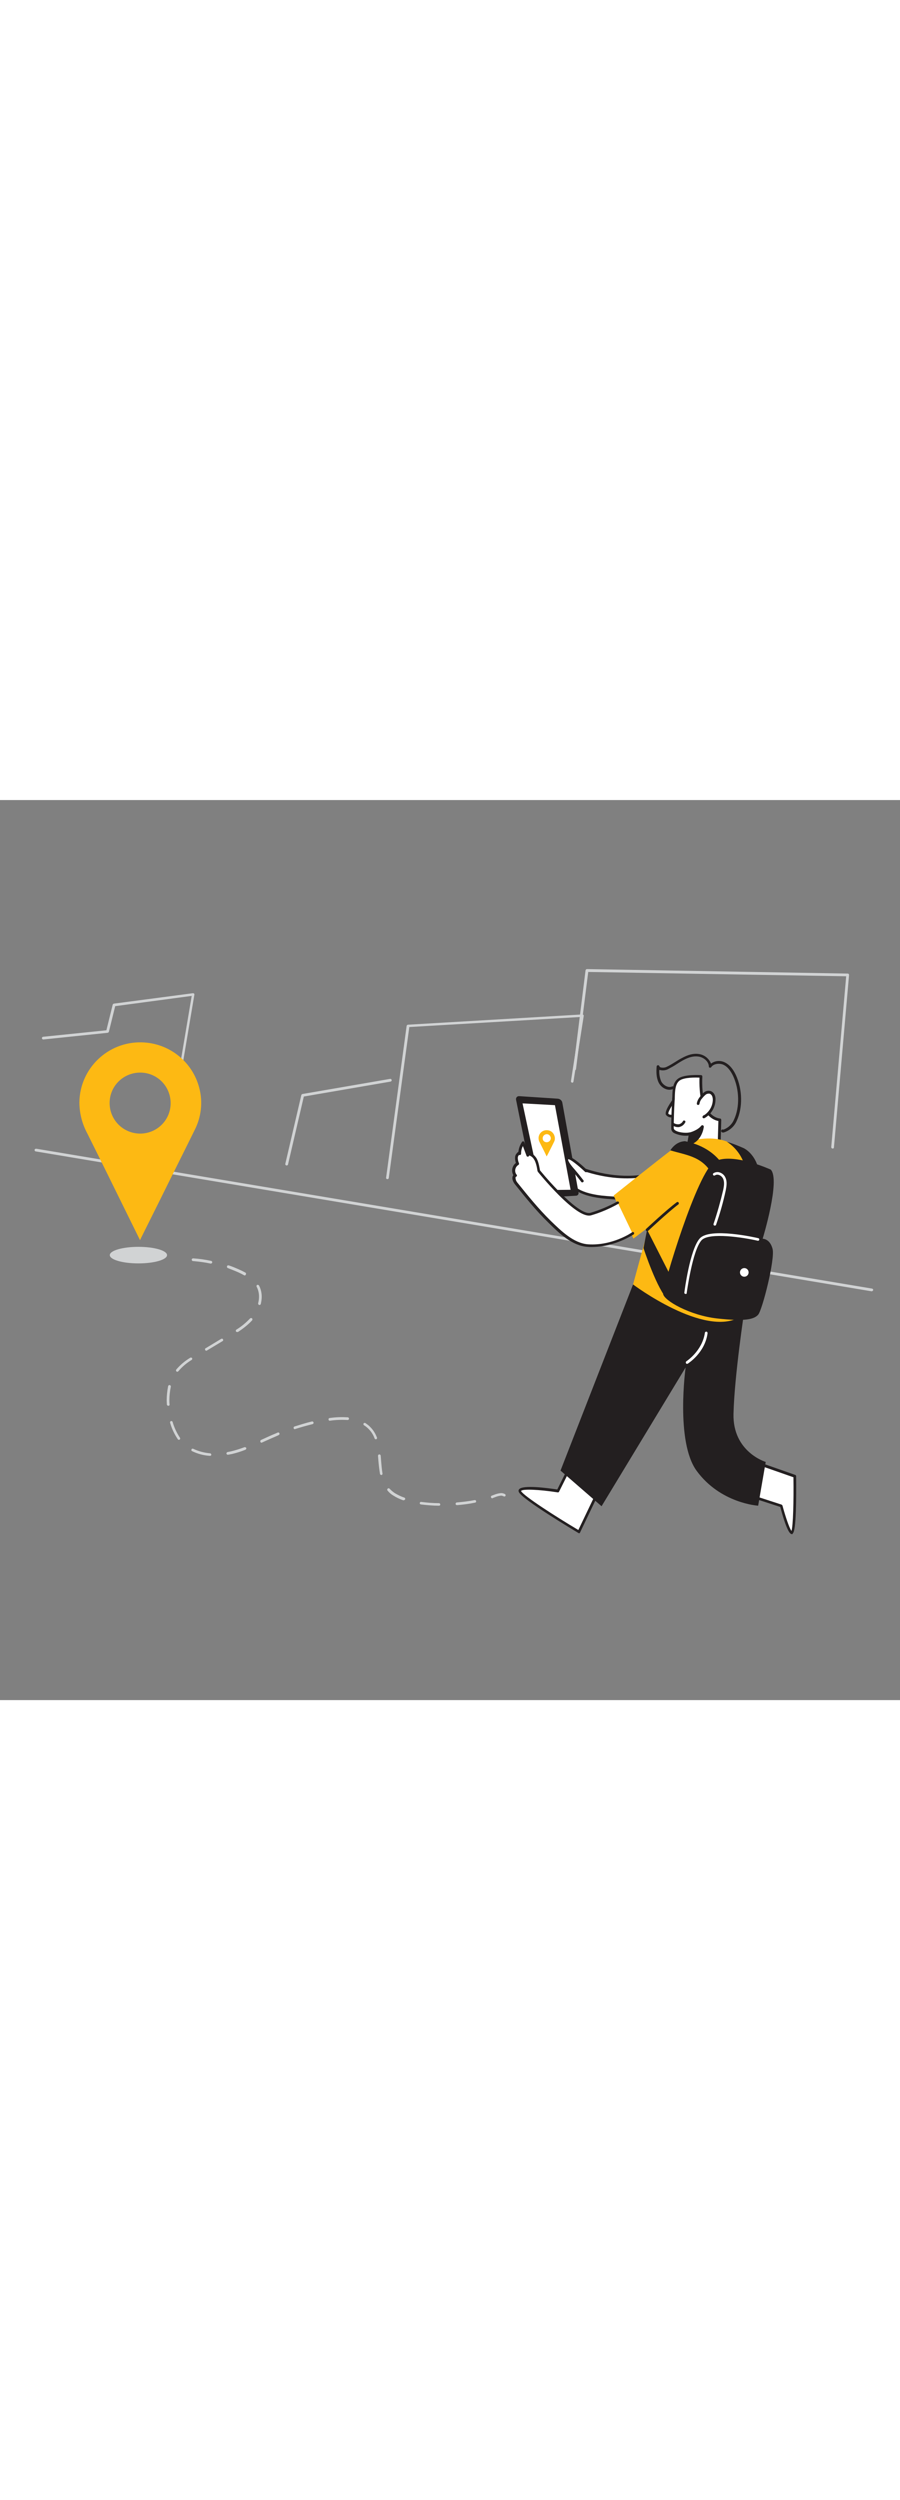 <svg version="1.1" id="Layer_1" xmlns="http://www.w3.org/2000/svg" xmlns:xlink="http://www.w3.org/1999/xlink" x="0px" y="0px" viewBox="0 0 500 500" style="width: 180px;" xml:space="preserve" data-imageid="navigation-94" imageName="Navigation" class="illustrations_image">
<rect x="0" y="0" width="500" height="500" fill="#808080" stroke="none"/>
<style type="text/css">
	.st0_navigation-94{fill:#D1D3D4;}
	.st1_navigation-94{fill:#FFFFFF;}
	.st2_navigation-94{fill:#231F20;}
	.st3_navigation-94{fill:#68E1FD;}
</style>
<g id="background_navigation-94">
	<path class="st0_navigation-94" d="M93.8,189.4h-0.1c-0.4-0.1-0.7-0.5-0.6-0.9l13.4-79.7L64,114.5l-3.5,14.2c-0.1,0.3-0.3,0.5-0.7,0.6l-35.6,3.7&#10;&#9;&#9;c-0.4,0.1-0.8-0.2-0.9-0.6c-0.1-0.4,0.2-0.8,0.6-0.9c0,0,0.1,0,0.1,0l35.1-3.6l3.5-14.2c0.1-0.3,0.3-0.5,0.6-0.6l44-5.8&#10;&#9;&#9;c0.2,0,0.5,0.1,0.6,0.2c0.2,0.2,0.2,0.4,0.2,0.6l-13.6,80.6C94.5,189.2,94.2,189.4,93.8,189.4z"/>
	<path class="st0_navigation-94" d="M484.3,272.9h-0.1L19.9,195.2c-0.4,0-0.7-0.4-0.7-0.8s0.4-0.7,0.8-0.7c0.1,0,0.1,0,0.2,0l464.3,77.7&#10;&#9;&#9;c0.4,0.1,0.7,0.5,0.6,0.9C484.9,272.6,484.6,272.9,484.3,272.9z"/>
	<path class="st0_navigation-94" d="M215.2,210.6h-0.1c-0.4-0.1-0.7-0.4-0.6-0.8c0,0,0,0,0,0l11.4-84.3c0.1-0.4,0.3-0.6,0.7-0.7l96.9-5.7&#10;&#9;&#9;c0.2,0,0.4,0.1,0.6,0.2c0.2,0.2,0.2,0.4,0.2,0.6l-5.7,36.5c-0.1,0.4-0.4,0.7-0.8,0.6c0,0,0,0,0,0c-0.4-0.1-0.7-0.5-0.6-0.9&#10;&#9;&#9;l5.5-35.6l-95.3,5.6L216,209.9C216,210.3,215.6,210.6,215.2,210.6z"/>
	<path class="st0_navigation-94" d="M462.6,193.6L462.6,193.6c-0.5,0-0.8-0.4-0.8-0.8l8.3-94.9l-143.3-2.4l-6.8,54c-0.1,0.4-0.4,0.7-0.8,0.6&#10;&#9;&#9;c-0.4,0-0.7-0.4-0.7-0.8c0,0,0,0,0,0l6.8-54.7c0.1-0.4,0.4-0.7,0.8-0.7L471,96.4c0.2,0,0.4,0.1,0.5,0.2c0.1,0.2,0.2,0.4,0.2,0.6&#10;&#9;&#9;l-8.4,95.8C463.3,193.4,463,193.6,462.6,193.6z"/>
	<path class="st0_navigation-94" d="M159.3,203h-0.2c-0.4-0.1-0.7-0.5-0.6-0.9l8.9-38.2c0.1-0.3,0.3-0.5,0.6-0.6l48.7-8.4c0.4-0.1,0.8,0.2,0.9,0.6&#10;&#9;&#9;s-0.2,0.8-0.6,0.9l-48.2,8.3l-8.8,37.8C159.9,202.8,159.6,203,159.3,203z"/>
</g>
<g id="character_navigation-94">
	<path class="st1_navigation-94" d="M417.8,386.9l16.3,5.3c0,0,4.2,16,6.1,14.8s1.5-31.1,1.5-31.1l-22.8-8"/>
	<path class="st2_navigation-94" d="M440,407.8c-0.2,0-0.3,0-0.5-0.1c-2.1-0.9-4.8-10.4-6-15l-16-5.2c-0.4-0.1-0.6-0.6-0.5-0.9&#10;&#9;&#9;c0.1-0.4,0.6-0.6,0.9-0.5l16.3,5.3c0.2,0.1,0.4,0.3,0.5,0.5c1.6,6,3.9,12.8,5,14.1c0.9-2.5,1.3-16.6,1.1-29.8l-22.3-7.8&#10;&#9;&#9;c-0.4-0.1-0.6-0.6-0.5-1c0,0,0,0,0,0c0.1-0.4,0.6-0.6,0.9-0.5c0,0,0,0,0.1,0l22.8,8c0.3,0.1,0.5,0.4,0.5,0.7&#10;&#9;&#9;c0.1,11.4,0.1,30.6-1.9,31.8C440.4,407.8,440.2,407.8,440,407.8z"/>
	<path class="st1_navigation-94" d="M316.9,370l-6.9,13.8c0,0-23-3.6-21.1,0.4s32.8,22.4,32.8,22.4l12.4-25.9"/>
	<path class="st2_navigation-94" d="M321.8,407.3c-0.1,0-0.3,0-0.4-0.1c-3.2-1.9-31.1-18.6-33.1-22.7c-0.3-0.5-0.3-1.2,0.1-1.6&#10;&#9;&#9;c1.9-2.6,16.1-0.7,21.2,0.1l6.6-13.3c0.2-0.4,0.6-0.5,1-0.3c0,0,0,0,0,0c0.4,0.2,0.5,0.6,0.3,1l-6.9,13.8c-0.1,0.3-0.5,0.5-0.8,0.4&#10;&#9;&#9;c-10.3-1.6-19.6-2-20.3-0.8c0,0,0,0.1,0,0.1c1.4,2.7,19.5,14.3,31.8,21.6l12-25.1c0.1-0.4,0.6-0.6,1-0.4c0.4,0.1,0.6,0.6,0.4,1&#10;&#9;&#9;c0,0,0,0.1-0.1,0.1l-12.4,25.9c-0.1,0.2-0.3,0.3-0.5,0.4C321.9,407.3,321.8,407.3,321.8,407.3z"/>
	<path class="st2_navigation-94" d="M351.7,269.1l-40.3,103.4l22.8,19.8l46.7-77.1c0,0-5.7,41.2,6.1,57.4c13.3,18.2,34.2,19.4,34.2,19.4l4.2-24.3&#10;&#9;&#9;c0,0-18.4-5.5-17.9-26.7s6.1-57.8,6.1-57.8L351.7,269.1z"/>
	<path class="st1_navigation-94" d="M375.3,165.4c0,0-5.6,7.4-4.6,9s4.5,0.8,4.5,0.8"/>
	<path class="st2_navigation-94" d="M373.3,176.3c-1.3,0.1-2.5-0.4-3.3-1.4c-1.1-1.9,2.9-7.5,4.7-9.9c0.3-0.3,0.7-0.4,1.1-0.1&#10;&#9;&#9;c0.3,0.3,0.4,0.7,0.1,1.1c-2.7,3.6-4.9,7.5-4.6,8.2c0.5,0.9,2.7,0.7,3.7,0.5c0.4-0.1,0.8,0.1,0.9,0.5c0,0,0,0,0,0&#10;&#9;&#9;c0.1,0.4-0.1,0.8-0.5,0.9c0,0,0,0,0,0C374.7,176.2,374,176.3,373.3,176.3z"/>
	<path class="st1_navigation-94" d="M317.2,213.3c0,0,2.4,5.5,16.8,7.2c7.7,0.9,27.5,1.6,27.5,1.6l12.2-18.5c0,0-23.4,15.2-60.8-2.8&#10;&#9;&#9;C295.2,192.3,317.2,213.3,317.2,213.3z"/>
	<path class="st2_navigation-94" d="M361.5,222.8L361.5,222.8c-0.2,0-19.8-0.6-27.5-1.6c-13.5-1.6-16.8-6.5-17.3-7.5c-11.2-10.8-11.7-14.1-11-15.1&#10;&#9;&#9;c0.8-1.2,3.1-0.8,7.7,1.4c19.1,9.2,34.4,9.5,43.9,8.1c10.3-1.5,16.1-5.2,16.1-5.2c0.4-0.2,0.8,0,1,0.4c0.1,0.2,0.1,0.4,0,0.6&#10;&#9;&#9;l-12.2,18.5C362,222.6,361.7,222.8,361.5,222.8z M317.9,213c0,0.1,2.5,5.1,16.2,6.7c7,0.8,24.1,1.4,27,1.5l10.4-15.7&#10;&#9;&#9;c-7.2,3.3-28.6,10.4-58.9-4.1c-5-2.4-5.8-1.9-5.9-1.9c-0.3,1.1,4.7,7.2,11,13.2C317.8,212.8,317.9,212.9,317.9,213z"/>
	<path class="st1_navigation-94" d="M377.1,155.3c-3.4,2.4-2.8,8.1-3,11.7c-0.3,5.1-0.5,10.2-0.5,15.4c0,3.2,8.4,3.9,9.9,3l-2.1,12.7l18.1-5.6&#10;&#9;&#9;l0.4-14.8c0,0-5.5-0.3-8.4-7.1s-2.1-17-2.1-17S380.4,152.9,377.1,155.3z"/>
	<path class="st2_navigation-94" d="M381.3,198.9c-0.4,0-0.8-0.4-0.7-0.8c0,0,0-0.1,0-0.1l2-11.6c-2.7,0.3-5.5-0.2-7.9-1.3&#10;&#9;&#9;c-1.1-0.5-1.8-1.5-1.8-2.7c0-5.1,0.2-10.3,0.5-15.4c0-0.6,0-1.3,0.1-2c0.1-3.6,0.1-8.1,3.3-10.3l0,0c3.5-2.5,12.3-1.9,12.7-1.9&#10;&#9;&#9;c0.4,0,0.7,0.4,0.7,0.8c0,0.1-0.7,10.1,2,16.6c2.6,6.3,7.6,6.7,7.8,6.7c0.4,0,0.7,0.4,0.7,0.8l-0.4,14.8c0,0.3-0.2,0.6-0.5,0.7&#10;&#9;&#9;l-18.1,5.6C381.4,198.9,381.4,198.9,381.3,198.9z M383.4,184.7c0.4,0,0.7,0.3,0.8,0.7c0,0,0,0.1,0,0.1l-1.9,11.5l16.4-5.1l0.4-13.6&#10;&#9;&#9;c-1.7-0.3-5.9-1.7-8.3-7.5s-2.3-14-2.2-16.6c-2.2-0.1-8.5-0.2-11,1.6l0,0c-2.5,1.8-2.6,5.9-2.7,9.1c0,0.7,0,1.4-0.1,2&#10;&#9;&#9;c-0.3,5.1-0.5,10.3-0.5,15.3c0,0.5,0.3,1,1,1.4c2.3,1.4,6.9,1.4,7.7,1C383.1,184.7,383.2,184.7,383.4,184.7L383.4,184.7z&#10;&#9;&#9; M377.1,155.3L377.1,155.3z"/>
	<path class="st3_navigation-94 targetColor" d="M373.5,194c-9.2,7-32.6,25.7-32.6,25.7l11,23.9l8.5-6.4l-8.7,31.9c0,0,39.6,29.8,59.6,18c0,0,9.2-72,2.5-87.9&#10;&#9;&#9;S382.7,187,373.5,194z" style="fill: rgb(253, 185, 19);"/>
	<path class="st2_navigation-94" d="M414.4,205.8c-1.2-6.6-5-12.4-10.6-16c3.2,1,6.3,2.2,9.4,3.6c0,0,7.1,3.2,8.6,13.8l-6.8-0.3"/>
	<path class="st2_navigation-94" d="M428.2,205.3c0,0-21.4-9.8-31.1-4.5s-29,69.9-28.7,73.5s14.7,12,30.1,13.7s20.4,0.5,22.7-2.1s9.5-30.9,8-36.6&#10;&#9;&#9;s-5.5-5.6-5.5-5.6S433.7,211,428.2,205.3z"/>
	<path class="st2_navigation-94" d="M374.8,268.7l-0.6-1.1l-14.7-28.9l-2,10.2c0,0,7.7,23.6,13.7,28.8"/>
	<path class="st1_navigation-94" d="M373.9,180.1c0,0,3.8,2.7,6.2-1.3"/>
	<path class="st2_navigation-94" d="M376.7,181.7c-1.1,0-2.3-0.4-3.2-1c-0.3-0.2-0.4-0.7-0.2-1.1c0.2-0.3,0.7-0.4,1-0.2l0,0c0.9,0.6,1.9,0.8,3,0.7&#10;&#9;&#9;c0.9-0.3,1.7-0.9,2.1-1.7c0.2-0.4,0.6-0.5,1-0.3c0.4,0.2,0.5,0.6,0.3,1c0,0,0,0.1-0.1,0.1c-0.6,1.2-1.8,2.1-3.1,2.4&#10;&#9;&#9;C377.3,181.7,377,181.7,376.7,181.7z"/>
	<path class="st1_navigation-94" d="M387.9,168.6c0.2-1.3,0.8-2.5,1.7-3.4c0.6-0.8,1.2-1.6,2-2.2c0.8-0.6,1.8-0.9,2.8-0.7c0.9,0.3,1.5,0.9,1.9,1.7&#10;&#9;&#9;c0.4,0.8,0.5,1.7,0.5,2.6c-0.1,3.9-2.3,7.5-5.7,9.4l0.3-0.3"/>
	<path class="st2_navigation-94" d="M391,176.8c-0.2,0-0.5-0.1-0.6-0.3c-0.2-0.3-0.2-0.7,0.1-1l0.3-0.3c0.1-0.1,0.3-0.2,0.5-0.2&#10;&#9;&#9;c2.8-1.9,4.6-5,4.7-8.4c0-0.8-0.1-1.5-0.4-2.2c-0.3-0.6-0.8-1.1-1.4-1.3c-0.8-0.1-1.6,0.1-2.2,0.6c-0.7,0.6-1.3,1.2-1.9,2&#10;&#9;&#9;c-0.8,0.8-1.3,1.9-1.5,3c0,0.4-0.4,0.7-0.8,0.7c-0.4,0-0.7-0.4-0.7-0.8c0,0,0,0,0,0c0.2-1.4,0.9-2.7,1.8-3.8&#10;&#9;&#9;c0.6-0.9,1.3-1.7,2.2-2.4c1-0.8,2.2-1.1,3.5-0.8c1.1,0.3,1.9,1.1,2.4,2.1c0.4,0.9,0.6,1.9,0.5,2.9c-0.1,4.2-2.4,8-6.1,10.1&#10;&#9;&#9;C391.3,176.7,391.1,176.8,391,176.8z"/>
	<path class="st2_navigation-94" d="M401.6,184.7c-0.4,0-0.7-0.2-0.9-0.5c-0.1-0.3-0.1-0.7,0.2-1c0.3-0.2,0.7-0.3,1-0.1c2.7-1,4.8-3,5.9-5.6&#10;&#9;&#9;c3.2-6.9,3-16.6-0.5-24.2c-1.5-3.1-3.2-5.2-5.3-6.2s-5.5-0.8-6.9,1.3c-0.2,0.3-0.7,0.4-1,0.2c-0.2-0.1-0.3-0.4-0.3-0.6&#10;&#9;&#9;c-0.1-2.9-3-5.1-5.7-5.5s-5.4,0.3-8.7,2.1c-1.1,0.6-2.2,1.3-3.3,2c-1.6,1.1-3.3,2-5,2.9c-1.4,0.7-3.1,0.9-4.7,0.4h-0.1&#10;&#9;&#9;c-0.2,2.1,0.2,4.3,1,6.3c1.1,2.2,3.9,3.9,6.1,2.9c0.4-0.2,0.8,0,1,0.4c0.2,0.4,0,0.8-0.4,1c0,0,0,0,0,0c-3.1,1.4-6.7-0.7-8.1-3.6&#10;&#9;&#9;s-1.3-6.2-1.1-8.9c0-0.4,0.4-0.7,0.8-0.7c0.3,0,0.6,0.2,0.7,0.5c0.1,0.3,0.3,0.6,0.7,0.7c1.1,0.3,2.4,0.2,3.4-0.3&#10;&#9;&#9;c1.7-0.8,3.3-1.8,4.9-2.8c1.1-0.7,2.2-1.4,3.4-2c3.6-2,6.7-2.8,9.6-2.3c3,0.4,5.6,2.5,6.7,5.3c2.3-1.7,5.3-1.9,7.8-0.6&#10;&#9;&#9;c2.4,1.2,4.4,3.5,6,6.9c3.7,8,3.9,18.2,0.5,25.5c-1.3,3.1-4,5.5-7.3,6.5C401.8,184.7,401.7,184.7,401.6,184.7z"/>
	<path class="st2_navigation-94" d="M383.4,185.4c0,0,4.4-1.1,6.7-3.9c0,0-0.8,7.8-7.6,9.6L383.4,185.4z"/>
	<path class="st2_navigation-94" d="M382.5,191.8c-0.2,0-0.4-0.1-0.5-0.2c-0.2-0.2-0.3-0.4-0.2-0.7l1-5.7c0.1-0.3,0.3-0.5,0.6-0.6&#10;&#9;&#9;c0,0,4.2-1.1,6.2-3.7c0.3-0.3,0.7-0.4,1.1-0.1c0.2,0.2,0.3,0.4,0.3,0.7c0,0.3-0.9,8.3-8.2,10.2&#10;&#9;&#9;C382.6,191.8,382.5,191.8,382.5,191.8z M384.1,186l-0.7,4c2.6-1.2,4.6-3.5,5.4-6.2C387.3,184.8,385.7,185.5,384.1,186z"/>
	<path class="st2_navigation-94" d="M372.4,194.6c9.5,2.9,19.2,3.3,24.6,16l7-3.2c0,0-4.1-14-23.5-17.9C380.5,189.6,375.9,189.2,372.4,194.6z"/>
	<path class="st2_navigation-94" d="M297.5,219.1c-1.9-8.9-9-43.4-10.8-52.6c-0.2-0.9,0.4-1.9,1.4-2c0.2,0,0.3,0,0.5,0l21.3,1.4&#10;&#9;&#9;c1.2,0.1,2.3,1,2.5,2.2l9,49.9c0.2,0.9-0.4,1.7-1.3,1.8c-0.1,0-0.1,0-0.2,0l-19.7,1.2C298.9,221.2,297.8,220.4,297.5,219.1z"/>
	<polygon class="st1_navigation-94" points="289.3,167.7 300,217.4 317.8,217.2 308.9,168.8 &#9;"/>
	<path class="st2_navigation-94" d="M300,218.2c-0.4,0-0.7-0.2-0.7-0.6l-10.6-49.8c-0.1-0.2,0-0.5,0.2-0.6c0.2-0.2,0.4-0.3,0.6-0.3l19.6,1.1&#10;&#9;&#9;c0.3,0,0.6,0.3,0.7,0.6l8.9,48.4c0.1,0.4-0.2,0.8-0.6,0.9c0,0-0.1,0-0.1,0L300,218.2L300,218.2z M290.3,168.5l10.3,48.2l16.4-0.2&#10;&#9;&#9;l-8.7-47L290.3,168.5z"/>
	<path class="st1_navigation-94" d="M351.3,240.6c0,0-10.9,7.8-25,6.8c-8.5-0.6-15.6-7.8-21.3-13.4c-6.6-6.5-12.5-13.8-18.3-21.1&#10;&#9;&#9;c-1.1-1.4-2-3.7-0.5-4.5c-1.5-1.9-1.2-4.7,0.7-6.2c0.2-0.1,0.4-0.3,0.6-0.4c-0.5-1.2-1-3.5-0.3-4.6c0,0,1.4-2.1,1.5-0.9&#10;&#9;&#9;c-0.2-2.9,1.9-6,1.9-6l2.6,6.9c0.2-1.5,2.5-0.4,4,1.7s2,6.6,2.1,7c0,0,21,26.1,28.9,23.9c5.2-1.5,10.2-3.7,14.9-6.3"/>
	<path class="st2_navigation-94" d="M328.8,248.3c-0.8,0-1.6,0-2.5-0.1c-8.5-0.6-15.7-7.6-21.4-13.2l-0.4-0.4c-6.8-6.6-12.7-14-18.4-21.1&#10;&#9;&#9;c-0.8-1-1.7-2.7-1.4-4.1c0.1-0.4,0.2-0.7,0.5-1c-1.3-2.3-0.7-5.2,1.4-6.8c-0.4-1.2-0.8-3.4,0-4.7l0,0c0.4-0.6,0.8-1.1,1.4-1.5&#10;&#9;&#9;c0.2-2,0.9-3.8,2-5.5c0.2-0.2,0.4-0.4,0.7-0.3c0.3,0,0.5,0.2,0.6,0.5l2.2,5.8h0.1c1.4-0.3,3.1,1.2,4.2,2.7c1.3,1.8,1.8,5,2.1,6.5&#10;&#9;&#9;c0,0.2,0.1,0.4,0.1,0.6c5.9,7.2,22,25.2,28,23.6c5.1-1.5,10.1-3.6,14.8-6.2c0.3-0.2,0.8-0.1,1,0.2c0.2,0.3,0.1,0.8-0.2,1&#10;&#9;&#9;c0,0-0.1,0-0.1,0c-4.8,2.7-9.9,4.9-15.1,6.4c-3.5,1-9.6-2.9-18.1-11.4c-6.2-6.2-11.5-12.8-11.5-12.8c0-0.1-0.1-0.1-0.1-0.2&#10;&#9;&#9;c-0.1-0.3-0.2-0.6-0.2-0.9c-0.2-1.3-0.8-4.4-1.9-5.9c-0.6-1-1.5-1.7-2.6-2.1c0,0,0,0,0,0.1c-0.1,0.4-0.5,0.7-0.9,0.6&#10;&#9;&#9;c-0.3,0-0.5-0.2-0.6-0.5l-2-5.4c-0.7,1.3-1,2.7-1,4.2l0,0c0,0.4-0.3,0.8-0.7,0.8c-0.1,0-0.3,0-0.4-0.1c-0.2,0.2-0.4,0.5-0.5,0.7&#10;&#9;&#9;c-0.5,0.8-0.1,2.8,0.4,3.9c0.2,0.4,0,0.8-0.3,1c0,0,0,0,0,0c-1.7,1-2.3,3.3-1.3,5c0.1,0.1,0.2,0.3,0.3,0.4c0.2,0.2,0.2,0.4,0.2,0.6&#10;&#9;&#9;c0,0.2-0.2,0.4-0.4,0.5c-0.2,0.1-0.4,0.3-0.4,0.5c0,1.1,0.4,2.1,1.1,2.9c5.7,7.1,11.6,14.4,18.3,21l0.4,0.4&#10;&#9;&#9;c5.6,5.4,12.5,12.2,20.5,12.8c13.6,0.9,24.4-6.6,24.5-6.7c0.3-0.2,0.8-0.2,1,0.2c0,0,0,0,0,0c0.2,0.3,0.1,0.8-0.2,1&#10;&#9;&#9;C344.9,245.7,336.9,248.2,328.8,248.3z"/>
	<path class="st1_navigation-94" d="M325.5,206c0,0-9-8.6-10.4-7.1s2.2,5.4,4.2,7.6s4.2,5.1,4.2,5.1"/>
	<path class="st2_navigation-94" d="M323.5,212.4c-0.2,0-0.5-0.1-0.6-0.3c0,0-2.2-2.9-4.1-5.1l-0.4-0.5c-2.4-2.8-5.5-6.2-3.8-8.1&#10;&#9;&#9;c0.2-0.3,0.6-0.4,1-0.4c2.4-0.1,9.2,6.2,10.5,7.5c0.3,0.3,0.2,0.8-0.1,1.1c-0.3,0.2-0.6,0.2-0.9,0c-4.1-3.9-8.3-7.1-9.4-7.1l0,0&#10;&#9;&#9;c-0.6,1,2.7,4.8,3.8,6l0.4,0.5c1.9,2.2,4.2,5.2,4.2,5.2c0.3,0.3,0.2,0.8-0.1,1C323.8,212.3,323.7,212.4,323.5,212.4L323.5,212.4z"/>
	<path class="st1_navigation-94" d="M359.5,238.7c0,0,11.2-10.5,16.9-14.8"/>
	<path class="st2_navigation-94" d="M359.5,239.5c-0.2,0-0.4-0.1-0.5-0.2c-0.3-0.3-0.3-0.8,0-1.1c0.1-0.1,11.3-10.6,17-14.8c0.3-0.2,0.8-0.2,1,0.2&#10;&#9;&#9;c0.2,0.3,0.2,0.8-0.1,1c-5.6,4.2-16.7,14.6-16.8,14.7C359.9,239.4,359.7,239.5,359.5,239.5z"/>
	<path class="st1_navigation-94" d="M380.9,274.4L380.9,274.4c-0.5-0.1-0.8-0.4-0.7-0.8c0,0,0,0,0,0c0.1-1,3.1-23.9,8.5-30&#10;&#9;&#9;c5.5-6.4,31.5-0.5,32.6-0.2c0.4,0.1,0.6,0.5,0.5,0.9c-0.1,0.4-0.5,0.6-0.9,0.5c-7.3-1.7-27.1-4.9-31.2-0.2&#10;&#9;&#9;c-5.1,5.8-8.1,29-8.2,29.2C381.6,274.2,381.3,274.4,380.9,274.4z"/>
	<path class="st1_navigation-94" d="M397.1,236.4c-0.1,0-0.2,0-0.2,0c-0.4-0.1-0.6-0.5-0.5-0.9c2.1-6.2,3.9-12.6,5.4-19c0.4-2,0.8-4.3-0.1-6.2&#10;&#9;&#9;c-0.5-1-1.4-1.8-2.5-2.1c-0.7-0.2-1.4-0.1-2,0.3c-0.3,0.2-0.8,0.2-1-0.2c-0.2-0.3-0.2-0.8,0.2-1c0.9-0.6,2.1-0.8,3.2-0.5&#10;&#9;&#9;c1.5,0.4,2.8,1.5,3.4,2.9c1.1,2.3,0.6,4.9,0.2,7.1c-1.4,6.5-3.2,12.9-5.4,19.2C397.7,236.3,397.4,236.4,397.1,236.4z"/>
	<circle class="st1_navigation-94" cx="413.5" cy="262.4" r="2.4"/>
	<path class="st3_navigation-94 targetColor" d="M303.7,198l-0.9-1.9c-1-2-2-4-3-6c-0.4-0.7-0.6-1.5-0.6-2.3c0-2.5,2.1-4.5,4.6-4.4c2.1,0,3.8,1.4,4.3,3.4&#10;&#9;&#9;c0.3,1,0.2,2.2-0.3,3.1c-0.8,1.7-1.7,3.4-2.5,5c-0.5,1-1,2-1.5,2.9C303.7,197.9,303.7,197.9,303.7,198z M303.7,190.1&#10;&#9;&#9;c1.2,0,2.3-1,2.3-2.2c0-1.2-1-2.3-2.2-2.3c-1.2,0-2.3,1-2.3,2.2c0,0,0,0,0,0C301.4,189.1,302.4,190.1,303.7,190.1L303.7,190.1z" style="fill: rgb(253, 185, 19);"/>
	<path class="st1_navigation-94" d="M381.7,313.2c-0.3,0-0.5-0.1-0.6-0.4c-0.2-0.3-0.1-0.8,0.2-1c0.1-0.1,8.8-5.7,10.3-15.8c0-0.4,0.4-0.7,0.8-0.7&#10;&#9;&#9;c0.4,0,0.7,0.4,0.7,0.8c0,0,0,0.1,0,0.1c-1.5,10.9-10.6,16.6-11,16.9C381.9,313.2,381.8,313.2,381.7,313.2z"/>
</g>
<g id="route_navigation-94">
	<ellipse class="st0_navigation-94" cx="76.9" cy="252.8" rx="15.9" ry="4.6"/>
	<path class="st0_navigation-94" d="M243.9,392L243.9,392c-3.4,0-6.7-0.3-10.1-0.7c-0.4-0.1-0.7-0.4-0.6-0.8c0.1-0.4,0.4-0.7,0.8-0.6c0,0,0,0,0,0&#10;&#9;&#9;c3.3,0.4,6.6,0.7,9.9,0.7c0.4,0,0.7,0.3,0.7,0.8C244.6,391.7,244.3,392,243.9,392C243.9,392,243.9,392,243.9,392z M253.9,391.7&#10;&#9;&#9;c-0.4,0-0.8-0.3-0.8-0.7s0.3-0.8,0.7-0.8c3.4-0.3,6.7-0.7,9.8-1.3c0.4-0.1,0.8,0.1,0.9,0.5c0.1,0.4-0.1,0.8-0.5,0.9&#10;&#9;&#9;c0,0-0.1,0-0.1,0C260.7,391,257.4,391.4,253.9,391.7L253.9,391.7z M224.2,389c-0.1,0-0.2,0-0.2,0c-2-0.7-3.9-1.6-5.6-2.7&#10;&#9;&#9;c-1.2-0.7-2.2-1.6-3.1-2.7c-0.3-0.3-0.2-0.8,0.1-1.1s0.8-0.2,1.1,0.1l0,0c0.8,0.9,1.8,1.7,2.8,2.4c1.7,1,3.5,1.9,5.3,2.5&#10;&#9;&#9;c0.4,0.1,0.6,0.5,0.5,0.9c0,0,0,0,0,0.1C224.8,388.8,224.5,389,224.2,389z M273.5,387.9c-0.3,0-0.6-0.2-0.7-0.5&#10;&#9;&#9;c-0.2-0.4,0-0.8,0.4-1c0,0,0,0,0.1,0l1.3-0.5c1.2-0.5,2.5-0.8,3.8-0.9c0.8,0,1.5,0.2,2.2,0.6c0.3,0.2,0.4,0.7,0.2,1&#10;&#9;&#9;c-0.2,0.3-0.6,0.4-1,0.2c-0.4-0.2-0.9-0.4-1.4-0.4c-1.1,0.1-2.2,0.4-3.2,0.8c-0.4,0.2-0.9,0.3-1.3,0.5&#10;&#9;&#9;C273.6,387.9,273.6,387.9,273.5,387.9L273.5,387.9z M211.8,374.9c-0.4,0-0.7-0.3-0.7-0.6c-0.4-2.5-0.7-5-0.9-7.5l-0.2-2.5&#10;&#9;&#9;c0-0.4,0.3-0.8,0.7-0.8c0.4,0,0.8,0.3,0.8,0.7c0.1,0.8,0.1,1.7,0.2,2.5c0.2,2.5,0.4,5,0.8,7.4c0.1,0.4-0.2,0.8-0.6,0.9c0,0,0,0,0,0&#10;&#9;&#9;L211.8,374.9z M116.6,364.3L116.6,364.3c-3.5-0.2-6.8-1.1-9.9-2.6c-0.4-0.2-0.5-0.6-0.3-1c0.2-0.4,0.6-0.5,1-0.3&#10;&#9;&#9;c2.9,1.4,6.1,2.2,9.3,2.5c0.4,0,0.7,0.4,0.7,0.8S117,364.3,116.6,364.3L116.6,364.3L116.6,364.3z M126.6,363.7&#10;&#9;&#9;c-0.4,0-0.8-0.3-0.8-0.7c0-0.4,0.3-0.7,0.6-0.8c0.7-0.1,1.4-0.3,2-0.4c2.5-0.6,5-1.4,7.4-2.3c0.4-0.1,0.8,0.1,1,0.4s-0.1,0.8-0.4,1&#10;&#9;&#9;c-2.5,1-5,1.8-7.6,2.4C128.1,363.4,127.4,363.6,126.6,363.7L126.6,363.7z M145.3,357c-0.4,0-0.7-0.3-0.7-0.8c0-0.3,0.2-0.6,0.4-0.7&#10;&#9;&#9;l1.3-0.6c2.2-1,4.5-2.1,6.8-3c0.4-0.2,0.7-0.3,1.1-0.5c0.4-0.2,0.8-0.1,1,0.3s0.1,0.8-0.3,1c0,0-0.1,0-0.1,0.1l-1.1,0.5&#10;&#9;&#9;c-2.3,1-4.6,2-6.8,3l-1.3,0.6C145.5,357,145.4,357,145.3,357z M99.4,355.4c-0.2,0-0.5-0.1-0.6-0.3c-1.9-2.8-3.4-5.9-4.3-9.2&#10;&#9;&#9;c-0.1-0.4,0.1-0.8,0.5-0.9s0.8,0.1,0.9,0.5l0,0c0.9,3.1,2.3,6.1,4.1,8.8c0.2,0.3,0.1,0.8-0.2,1C99.8,355.3,99.6,355.3,99.4,355.4&#10;&#9;&#9;L99.4,355.4z M208.8,355.1c-0.3,0-0.6-0.2-0.7-0.5c-0.7-1.9-1.8-3.7-3.3-5.2c-0.8-0.8-1.6-1.5-2.6-2.1c-0.3-0.2-0.4-0.7-0.2-1&#10;&#9;&#9;c0.2-0.3,0.7-0.4,1-0.2c1,0.7,2,1.4,2.8,2.3c1.6,1.6,2.8,3.6,3.6,5.7c0.2,0.4,0,0.8-0.4,1c0,0,0,0,0,0&#10;&#9;&#9;C209,355.1,208.9,355.1,208.8,355.1L208.8,355.1z M163.8,349.5c-0.4,0-0.7-0.3-0.7-0.8c0-0.3,0.2-0.6,0.5-0.7c3.2-1,6.4-2,9.7-2.8&#10;&#9;&#9;c0.4-0.1,0.8,0.2,0.9,0.6s-0.2,0.8-0.6,0.9c-3.2,0.8-6.4,1.7-9.6,2.7C164,349.5,163.9,349.5,163.8,349.5L163.8,349.5z M183.2,344.8&#10;&#9;&#9;c-0.4,0-0.7-0.3-0.7-0.8c0-0.4,0.3-0.7,0.6-0.7c3.4-0.5,6.8-0.6,10.1-0.4c0.4,0,0.7,0.4,0.7,0.8c0,0,0,0,0,0c0,0.4-0.4,0.7-0.8,0.7&#10;&#9;&#9;c0,0,0,0,0,0C189.9,344.2,186.6,344.3,183.2,344.8L183.2,344.8z M93.5,336.5c-0.4,0-0.7-0.3-0.8-0.7c0-0.8-0.1-1.5-0.1-2.3&#10;&#9;&#9;c0-2.6,0.3-5.3,0.8-7.9c0.1-0.4,0.5-0.7,0.9-0.6c0.4,0.1,0.7,0.5,0.6,0.9l0,0c-0.5,2.5-0.8,5-0.8,7.5c0,0.7,0,1.5,0.1,2.2&#10;&#9;&#9;C94.3,336.2,94,336.5,93.5,336.5L93.5,336.5z M98.5,317.6c-0.2,0-0.3-0.1-0.5-0.2c-0.3-0.3-0.3-0.7-0.1-1c2.2-2.6,4.8-4.8,7.8-6.6&#10;&#9;&#9;c0.3-0.2,0.8-0.1,1,0.2s0.1,0.8-0.2,1c-2.8,1.7-5.3,3.8-7.4,6.3C98.9,317.5,98.7,317.6,98.5,317.6L98.5,317.6z M114.6,305.9&#10;&#9;&#9;c-0.4,0-0.7-0.3-0.7-0.8c0-0.3,0.1-0.5,0.4-0.6l8.6-5.2c0.4-0.2,0.8-0.1,1,0.3c0.2,0.4,0.1,0.8-0.3,1l-8.5,5.1&#10;&#9;&#9;C114.9,305.9,114.7,305.9,114.6,305.9L114.6,305.9z M131.7,295.5c-0.3,0-0.5-0.1-0.6-0.3c-0.2-0.3-0.1-0.8,0.2-1&#10;&#9;&#9;c2.8-1.7,5.3-3.8,7.6-6.2c0.3-0.3,0.8-0.3,1.1-0.1c0,0,0,0,0,0c0.3,0.3,0.3,0.8,0.1,1.1c-2.3,2.5-5,4.6-7.9,6.5&#10;&#9;&#9;C132,295.5,131.8,295.5,131.7,295.5L131.7,295.5z M144.2,280.5c-0.1,0-0.1,0-0.2,0c-0.4-0.1-0.6-0.5-0.6-0.9c0,0,0,0,0,0&#10;&#9;&#9;c0.3-1.2,0.5-2.4,0.5-3.7c0-1.9-0.4-3.8-1.3-5.5c-0.2-0.3-0.1-0.8,0.2-1s0.8-0.1,1,0.2c0,0,0,0.1,0.1,0.1c1,1.9,1.5,4,1.5,6.2&#10;&#9;&#9;c0,1.4-0.2,2.7-0.5,4C144.8,280.3,144.5,280.5,144.2,280.5L144.2,280.5z M136,264.1c-0.1,0-0.2,0-0.4-0.1c-0.9-0.5-1.8-1-2.9-1.5&#10;&#9;&#9;c-2-0.9-4.1-1.7-6.1-2.5c-0.4-0.1-0.6-0.6-0.5-0.9c0,0,0,0,0-0.1c0.1-0.4,0.5-0.6,0.9-0.5c0,0,0,0,0.1,0c2.1,0.7,4.2,1.6,6.2,2.5&#10;&#9;&#9;c1.1,0.5,2.1,1,3,1.5c0.4,0.2,0.5,0.7,0.3,1C136.5,263.9,136.3,264,136,264.1L136,264.1z M117.2,257.5c-0.1,0-0.1,0-0.2,0&#10;&#9;&#9;c-3.2-0.7-6.5-1.1-9.8-1.4c-0.4,0-0.7-0.4-0.7-0.8c0-0.4,0.4-0.7,0.8-0.7c3.4,0.2,6.7,0.7,10,1.4c0.4,0.1,0.7,0.5,0.6,0.9&#10;&#9;&#9;C117.8,257.2,117.5,257.5,117.2,257.5L117.2,257.5z"/>
</g>
<path id="marking_navigation-94" class="st3_navigation-94 targetColor" d="M77.8,244.5c-2.4-4.9-4.7-9.5-7-14.2c-7.4-15-14.8-30.1-22.3-45.1c-2.9-5.4-4.4-11.3-4.4-17.4&#10;&#9;c0.3-18.7,15.8-33.6,34.5-33.2c15.2,0.3,28.3,10.6,32.1,25.3c2.1,7.9,1.1,16.3-2.6,23.5c-6.2,12.6-12.5,25.1-18.7,37.7&#10;&#9;c-3.7,7.4-7.3,14.7-11,22.1C78.2,243.7,78,244,77.8,244.5z M77.8,185.3c9.4,0,17-7.5,17-16.9c0-9.4-7.5-17-16.9-17s-17,7.5-17,16.9&#10;&#9;c0,0,0,0,0,0C60.9,177.7,68.4,185.2,77.8,185.3L77.8,185.3z" style="fill: rgb(253, 185, 19);"/>
</svg>